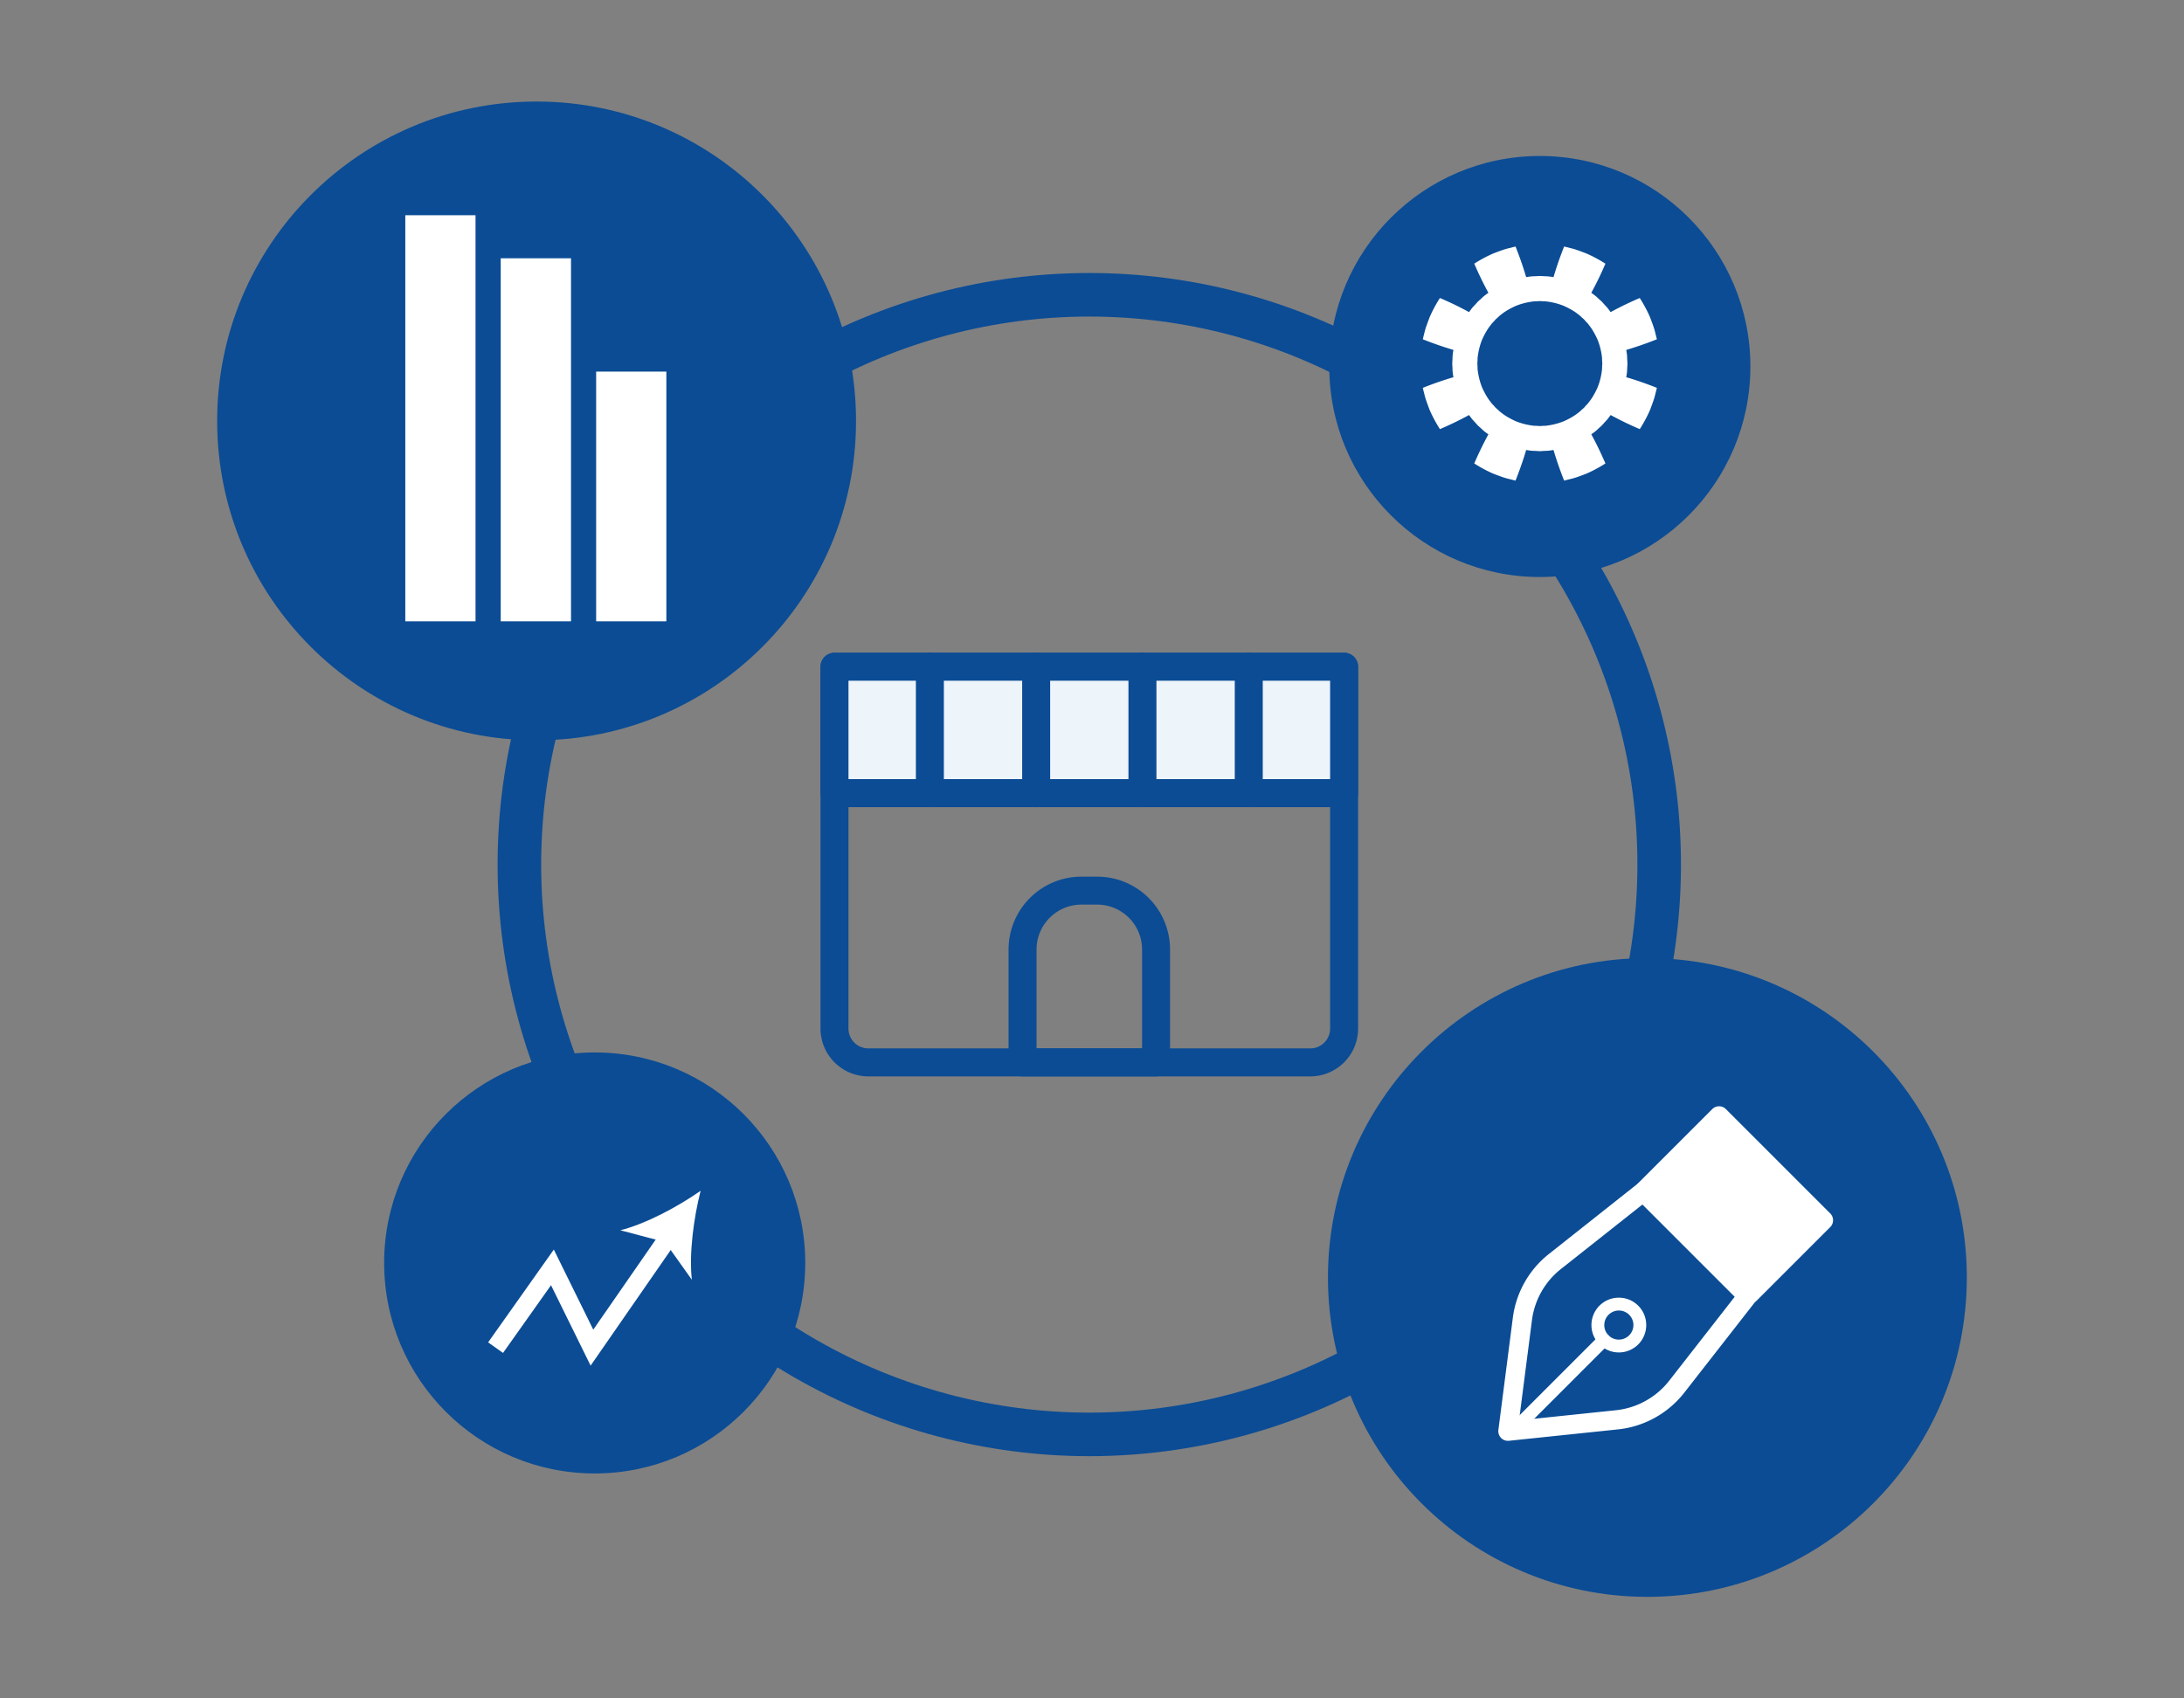 <svg xmlns="http://www.w3.org/2000/svg" width="180" height="140"><rect width="100%" height="100%" fill="#808080" stroke="none"/><path fill="none" d="M0 0h180v140H0z"/><g stroke="#0B4C95" stroke-width="2.306" stroke-linecap="round" stroke-linejoin="round" stroke-miterlimit="10"><path fill="none" d="M107.991 87.574H71.566a2.789 2.789 0 01-2.789-2.788V54.961h42.001v29.825a2.787 2.787 0 01-2.787 2.788z"/><path fill="#EDF4FA" d="M68.777 54.961h42.001v10.418H68.777z"/><g fill="none"><path d="M76.638 54.961v10.418M102.92 54.961v10.418M85.398 54.961v10.418M94.158 54.961v10.418"/></g><path fill="none" d="M95.279 87.574H84.277V78.27a4.854 4.854 0 014.854-4.854h1.295a4.854 4.854 0 014.854 4.854v9.304z"/></g><circle fill="#0B4C95" cx="44.225" cy="34.697" r="26.327"/><circle fill="#0B4C95" cx="135.774" cy="105.303" r="26.327"/><path fill="#0B4C95" d="M66.366 104.104c0 9.584-7.77 17.354-17.353 17.354-9.582 0-17.352-7.77-17.352-17.354 0-9.581 7.77-17.35 17.352-17.35 9.584 0 17.353 7.768 17.353 17.35z"/><circle fill="none" stroke="#0B4C95" stroke-width="3.59" cx="89.776" cy="71.269" r="46.97"/><g fill="#FFF"><path d="M141.689 91.984l8.603 8.603-6.06 6.06-8.603-8.603z"/><path d="M143.662 107.211l-8.604-8.604a.793.793 0 010-1.122l6.062-6.062a.797.797 0 011.122 0l8.603 8.603a.797.797 0 010 1.124l-6.062 6.061a.804.804 0 01-.561.232.806.806 0 01-.56-.232zm.561-.562l.561-.562-.561.562zm-7.48-8.603l7.479 7.479 4.938-4.937-7.48-7.479-4.937 4.937z"/><path d="M123.712 118.529a.804.804 0 01-.219-.656l1.192-9.253a7.995 7.995 0 012.969-5.25l7.277-5.763a.795.795 0 011.055.06l8.603 8.602c.282.284.31.735.063 1.051l-5.832 7.472a7.996 7.996 0 01-5.475 3.035l-8.981.938a.792.792 0 01-.652-.236zm1.356-.453l-.787-.102.787.102zm3.572-13.463a6.413 6.413 0 00-2.38 4.211l-1.063 8.257 7.983-.834a6.423 6.423 0 004.39-2.432l5.4-6.92-7.606-7.604-6.724 5.322z"/><path d="M133.421 111.483a2.263 2.263 0 01-1.597-.661 2.258 2.258 0 010-3.193 2.26 2.26 0 013.194 0c.44.44.661 1.02.661 1.596 0 .575-.222 1.156-.66 1.597l-.376-.375.375.375a2.259 2.259 0 01-1.595.661h-.002zm-.848-3.104a1.187 1.187 0 00-.351.847 1.195 1.195 0 001.199 1.2 1.204 1.204 0 001.201-1.2 1.199 1.199 0 00-1.201-1.199c-.31 0-.611.118-.848.352z"/><path d="M124.103 118.544a.53.53 0 010-.749l7.722-7.721a.528.528 0 11.749.748l-7.722 7.722a.523.523 0 01-.374.154.517.517 0 01-.375-.154z"/></g><g fill="#FFF"><path d="M33.403 17.742h5.789v33.474h-5.789zM41.268 21.291h5.793v29.925h-5.793zM49.133 30.632h5.786v20.584h-5.786z"/></g><circle fill="#0B4C95" cx="126.909" cy="30.211" r="17.353"/><path fill="#FFF" d="M134.033 31.096c.012-.082.027-.168.037-.243.044-.263.033-.486.048-.64l.012-.244-.012-.243c-.015-.154-.004-.377-.048-.641-.01-.076-.025-.161-.037-.242.224-.065.463-.139.701-.218.918-.292 1.824-.659 1.824-.659l-.142-.562c-.074-.34-.243-.771-.405-1.206-.355-.858-.867-1.632-.867-1.632s-.889.373-1.751.819c-.224.114-.445.231-.65.342a4.207 4.207 0 00-.146-.197c-.149-.22-.32-.366-.418-.486l-.163-.181s-.065-.06-.18-.162c-.12-.1-.269-.27-.487-.418-.06-.049-.132-.1-.198-.148.111-.205.23-.425.343-.648.445-.863.821-1.752.821-1.752s-.775-.513-1.635-.867c-.434-.163-.864-.332-1.206-.405l-.562-.143s-.366.906-.659 1.826c-.078.238-.15.477-.217.7-.082-.014-.166-.029-.243-.038-.262-.043-.484-.032-.64-.047l-.242-.013-.245.013c-.154.015-.377.004-.64.047-.077.009-.161.024-.242.038a24.463 24.463 0 00-.217-.7c-.295-.92-.661-1.826-.661-1.826l-.562.143c-.339.073-.771.242-1.206.405-.859.354-1.633.867-1.633.867a28.813 28.813 0 001.165 2.4c-.067.049-.14.1-.199.148-.22.148-.367.318-.486.418-.114.103-.182.162-.182.162l-.163.181c-.098.12-.268.267-.417.486-.049.059-.099.131-.147.197-.204-.11-.425-.228-.647-.342-.864-.446-1.754-.819-1.754-.819s-.511.773-.867 1.632c-.16.435-.33.866-.405 1.206l-.141.562a28.215 28.215 0 002.526.877c-.015.081-.03.166-.039.242-.044.264-.032.486-.046.641l-.013.243.013.244c.014.153.002.377.046.64.009.075.024.161.039.243-.224.064-.462.138-.7.215-.922.294-1.826.661-1.826.661s.055.225.141.562c.075.339.245.771.405 1.208.356.856.867 1.631.867 1.631s.89-.374 1.754-.821c.223-.113.443-.23.647-.341.049.066.099.138.147.197.149.219.319.365.417.486.105.115.163.181.163.181l.182.163c.119.099.267.27.486.418.06.049.132.098.199.147a22.41 22.41 0 00-.343.65c-.446.863-.822 1.75-.822 1.75s.773.512 1.633.868c.435.162.867.33 1.206.404l.562.142s.366-.906.661-1.825c.078-.238.15-.476.217-.701.081.016.165.029.242.039.263.043.485.031.64.047l.245.014.242-.014c.155-.016.378-.004.64-.047.077-.01.161-.023.243-.039a29.588 29.588 0 00.876 2.526l.562-.142c.342-.074.772-.242 1.206-.404.859-.356 1.635-.868 1.635-.867 0 0-.376-.888-.821-1.751a18.433 18.433 0 00-.343-.651c.066-.049.139-.098.198-.146.219-.148.367-.319.487-.418l.18-.163s.061-.065.163-.181c.098-.121.269-.268.418-.486.048-.06.1-.131.146-.197.205.11.427.228.65.341.862.447 1.752.821 1.752.821s.511-.774.866-1.631c.162-.437.331-.869.405-1.208l.142-.562s-.906-.367-1.824-.661a19.308 19.308 0 00-.701-.215zm-3.613 2.63c-.088.069-.188.195-.347.3-.292.243-.734.497-1.194.701a5.578 5.578 0 01-1.338.349c-.188.034-.348.02-.458.032l-.173.012-.175-.012c-.111-.013-.272.002-.458-.032a5.538 5.538 0 01-1.339-.349c-.458-.204-.9-.458-1.193-.701-.159-.104-.262-.23-.346-.3-.085-.072-.133-.115-.133-.115l-.114-.131c-.067-.087-.196-.188-.299-.347-.244-.293-.497-.735-.703-1.194a5.654 5.654 0 01-.349-1.337c-.034-.188-.02-.349-.03-.457l-.013-.176.013-.174c.011-.11-.004-.271.03-.459.048-.376.161-.869.349-1.337.206-.46.459-.902.703-1.194.103-.159.231-.26.299-.346l.114-.133.133-.115c.084-.066.187-.194.346-.299.293-.244.735-.496 1.193-.701a5.538 5.538 0 011.339-.349c.186-.034.347-.021.458-.033l.175-.012.173.012c.11.013.271-.001.458.033.377.046.869.159 1.338.349.46.205.902.457 1.194.701.159.104.259.232.347.299.085.073.131.115.131.115l.114.133c.069.086.197.187.3.346.243.292.498.734.702 1.194.19.468.304.961.349 1.337.032.188.019.349.031.459l.014.174-.014.176c-.013.108.001.27-.031.457a5.378 5.378 0 01-.349 1.337c-.204.459-.459.901-.702 1.194-.103.159-.23.26-.3.347l-.114.131s-.046.042-.131.115zM48.677 112.57l-3.263-6.629-3.955 5.581-1.229-.869 5.415-7.65 3.251 6.602 5.639-8.137 1.239.858z"/><path fill="#FFF" d="M57.743 98.158c-.565 2.213-.963 5.166-.722 7.334l-2.208-3.105-3.684-.974c2.119-.537 4.746-1.947 6.614-3.255z"/></svg>